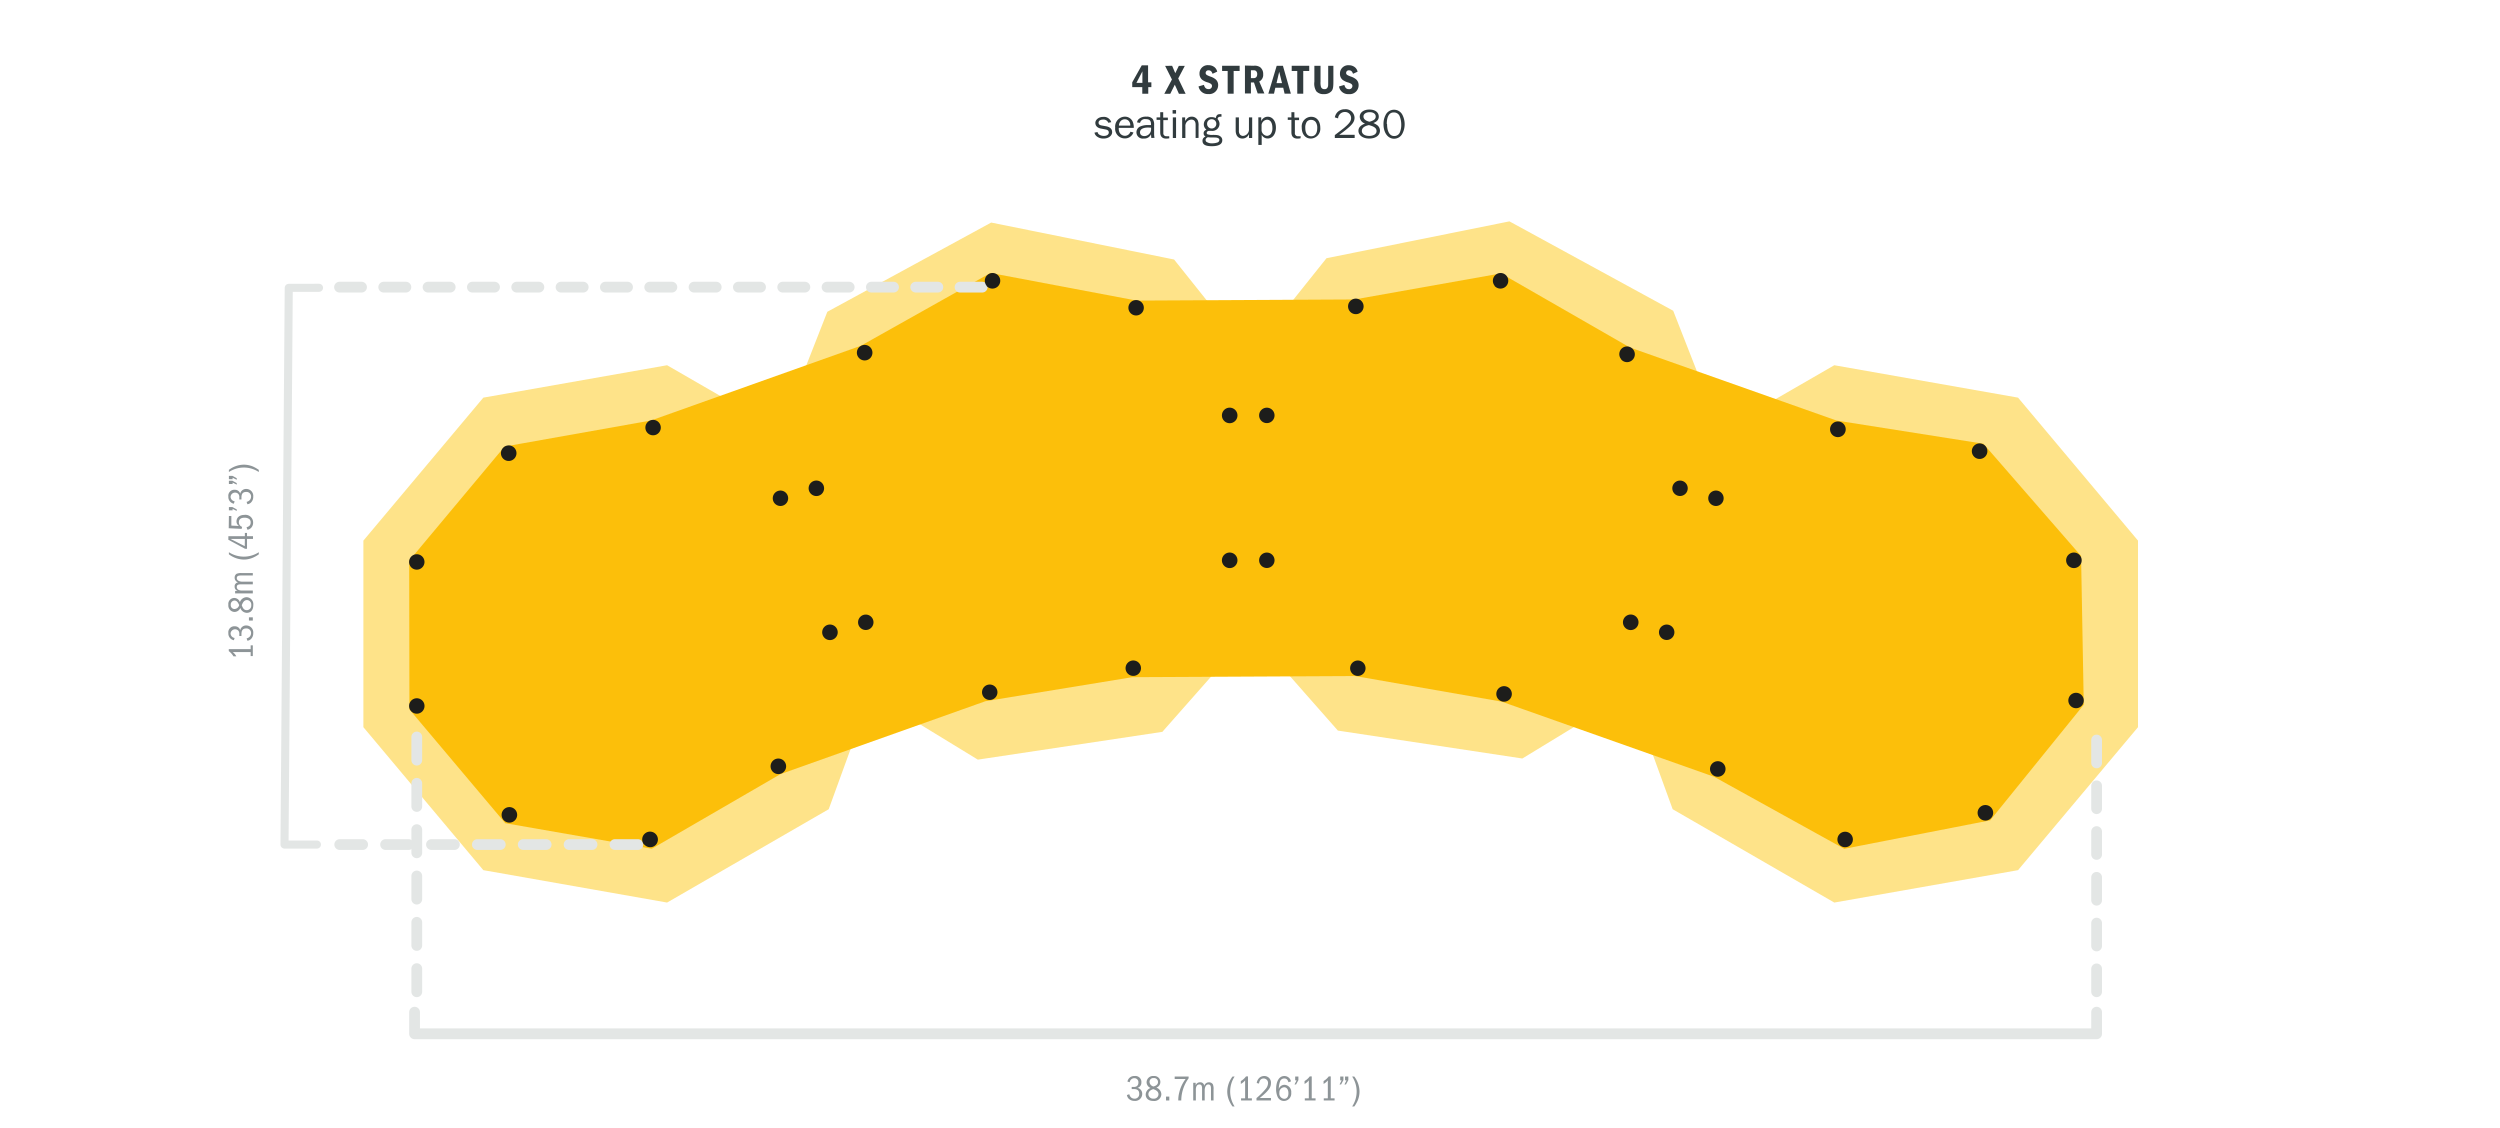 <?xml version="1.0" encoding="UTF-8"?> <svg xmlns="http://www.w3.org/2000/svg" viewBox="0 0 418.09 188.63"><g id="Vit_bottenplatta_i_rätt_mått" data-name="Vit bottenplatta i rätt mått"><rect width="418.09" height="188.63" style="fill:#fff"></rect></g><g id="_5_Kanske_klar" data-name="5 Kanske klar"><polygon points="337.49 66.5 306.76 61.08 287.7 72.08 279.82 51.97 252.43 37.02 221.84 43.18 209 59.25 196.35 43.4 165.76 37.22 138.36 52.14 130.55 72.04 111.56 61.08 80.83 66.5 60.77 90.41 60.77 121.61 80.83 145.52 111.56 150.94 138.59 135.33 145.59 116.08 163.53 127.04 194.39 122.39 209.17 105.64 223.74 122.18 254.59 126.85 272.64 115.85 279.73 135.33 306.76 150.94 337.49 145.52 357.55 121.61 357.55 90.41 337.49 66.5" style="fill:#fee389"></polygon><polygon points="348.03 92.98 331.7 74.21 307.13 70.33 272.57 58.11 251.01 45.72 226.52 50.08 190.09 50.27 165.65 45.65 143.96 57.83 108.87 70.32 84.38 74.68 68.43 93.77 68.47 118.64 84.5 137.67 109 141.94 130.52 129.46 164.79 117.27 189.34 113.25 226.64 113.06 251.14 117.34 286.65 129.9 308.42 141.95 332.83 137.19 348.48 117.85 348.03 92.98" style="fill:#fcbf0a"></polygon><path d="M242.37,327.32v-.64h.36v1.8h-.36v-.67h-3a2.07,2.07,0,0,1,.6.71h-.48a2.93,2.93,0,0,0-.78-.87v-.33Z" transform="translate(-200.45 -218.76)" style="fill:#8d9497"></path><path d="M239.56,325.83a1.14,1.14,0,0,1-.92-1.2,1,1,0,0,1,1.09-1.13.89.89,0,0,1,.89.65,1,1,0,0,1,1-.79,1.17,1.17,0,0,1,1.18,1.31,1.31,1.31,0,0,1-.42,1,1.16,1.16,0,0,1-.55.25l-.14-.4a1,1,0,0,0,.6-.38,1,1,0,0,0,.15-.5.76.76,0,0,0-.83-.78c-.78,0-.78.67-.78,1v.26h-.36v-.26a.86.86,0,0,0-.14-.61.76.76,0,0,0-1.32.43.78.78,0,0,0,.68.77Z" transform="translate(-200.45 -218.76)" style="fill:#8d9497"></path><path d="M242.08,322h.65v.54h-.65Z" transform="translate(-200.45 -218.76)" style="fill:#8d9497"></path><path d="M241.68,318.63a1.18,1.18,0,0,1,1.13,1.32c0,.91-.5,1.3-1.09,1.3a1.19,1.19,0,0,1-1.08-.82,1.06,1.06,0,0,1-.95.67,1.07,1.07,0,0,1-1.05-1.2,1,1,0,0,1,1-1.14,1,1,0,0,1,.93.71A1.22,1.22,0,0,1,241.68,318.63Zm-2,.56a.66.66,0,0,0-.64.73.63.63,0,0,0,.63.69.85.85,0,0,0,.78-.66C240.31,319.66,240.13,319.19,239.65,319.19Zm2.06,1.61a.76.76,0,0,0,.73-.85.75.75,0,0,0-.7-.84c-.46,0-.69.34-.89.87C241,320.26,241.15,320.8,241.71,320.8Z" transform="translate(-200.45 -218.76)" style="fill:#8d9497"></path><path d="M239.77,318v-.41h.45a.72.72,0,0,1-.53-.73.64.64,0,0,1,.59-.7.81.81,0,0,1-.59-.78.77.77,0,0,1,.32-.66,2,2,0,0,1,.89-.12h1.83V315h-1.8c-.45,0-.88,0-.88.45s.58.59.93.59h1.75v.44h-2c-.57,0-.68.19-.68.46a.52.52,0,0,0,.34.49,1.4,1.4,0,0,0,.62.09h1.72V318Z" transform="translate(-200.45 -218.76)" style="fill:#8d9497"></path><path d="M238.73,311.11a4.59,4.59,0,0,0,5,0v.35a5.22,5.22,0,0,1-.93.54,3.86,3.86,0,0,1-1.57.34,4.23,4.23,0,0,1-2.5-.88Z" transform="translate(-200.45 -218.76)" style="fill:#8d9497"></path><path d="M238.64,308.43h2.76v-.54h.36v.54h1v.46h-1v1.65h-.32l-2.8-1.51Zm2.76.46H239l2.38,1.21Z" transform="translate(-200.45 -218.76)" style="fill:#8d9497"></path><path d="M238.73,305.05l.41,0v1.61l1.28.06A.87.87,0,0,1,240,306c0-.84.69-1.13,1.33-1.13a1.27,1.27,0,0,1,1.45,1.29,1.24,1.24,0,0,1-.31.85,1.07,1.07,0,0,1-.64.34l-.15-.41c.3-.1.69-.23.69-.8a.7.7,0,0,0-.23-.57,1.32,1.32,0,0,0-.79-.23c-.51,0-.95.18-.95.75a.79.79,0,0,0,.54.78l-.08.34-2.16-.11Z" transform="translate(-200.45 -218.76)" style="fill:#8d9497"></path><path d="M238.73,304.11v-.55h.59l.72.39v.26l-.69-.35v.25Z" transform="translate(-200.45 -218.76)" style="fill:#8d9497"></path><path d="M239.56,303a1.14,1.14,0,0,1-.92-1.2,1,1,0,0,1,1.09-1.13.89.89,0,0,1,.89.65,1,1,0,0,1,1-.79,1.17,1.17,0,0,1,1.18,1.31,1.31,1.31,0,0,1-.42,1,1.16,1.16,0,0,1-.55.25l-.14-.4a1,1,0,0,0,.6-.38,1,1,0,0,0,.15-.5.76.76,0,0,0-.83-.78c-.78,0-.78.67-.78,1v.26h-.36V302a.86.86,0,0,0-.14-.61.76.76,0,0,0-1.32.43.78.78,0,0,0,.68.77Z" transform="translate(-200.45 -218.76)" style="fill:#8d9497"></path><path d="M238.73,298.34h.59l.72.39V299l-.69-.35v.25h-.62Zm0,.82h.59l.72.39v.26l-.69-.35v.24h-.62Z" transform="translate(-200.45 -218.76)" style="fill:#8d9497"></path><path d="M243.73,297.7a4.54,4.54,0,0,0-5,0v-.36a4.18,4.18,0,0,1,2.5-.87,4,4,0,0,1,1.57.33,6.26,6.26,0,0,1,.93.54Z" transform="translate(-200.45 -218.76)" style="fill:#8d9497"></path><polyline points="53 141.24 47.58 141.24 48.29 48.14 53.35 48.13" style="fill:none;stroke:#e3e6e5;stroke-linecap:round;stroke-linejoin:round;stroke-width:1.351px"></polyline><line x1="69.7" y1="123.25" x2="69.7" y2="165.86" style="fill:none;stroke:#e3e6e5;stroke-linecap:round;stroke-linejoin:round;stroke-width:1.802px;stroke-dasharray:3.874,3.874"></line><line x1="106.68" y1="141.24" x2="56.81" y2="141.24" style="fill:none;stroke:#e3e6e5;stroke-linecap:round;stroke-linejoin:round;stroke-width:1.802px;stroke-dasharray:3.836,3.836"></line><line x1="164.26" y1="48.02" x2="56.78" y2="48.02" style="fill:none;stroke:#e3e6e5;stroke-linecap:round;stroke-linejoin:round;stroke-width:1.802px;stroke-dasharray:3.707,3.707"></line><line x1="350.63" y1="123.76" x2="350.63" y2="165.86" style="fill:none;stroke:#e3e6e5;stroke-linecap:round;stroke-linejoin:round;stroke-width:1.802px;stroke-dasharray:3.827,3.827"></line><path d="M392.45,229.69v2.84H393v.8h-.52v1.1h-1v-1.1h-1.68v-.8l1.59-2.84Zm-.95,1-1,1.93h1Z" transform="translate(-200.45 -218.76)" style="fill:#313b3e"></path><path d="M396.47,229.76,397,231l.59-1.22h1l-1.1,2.1,1.24,2.57h-1.12l-.69-1.53-.76,1.53h-1l1.28-2.4-1.14-2.27Z" transform="translate(-200.45 -218.76)" style="fill:#313b3e"></path><path d="M403.23,231.1c-.13-.4-.33-.58-.66-.58a.44.44,0,0,0-.49.43c0,.26.13.37.8.62a2.56,2.56,0,0,1,.83.43,1.25,1.25,0,0,1,.46,1,1.49,1.49,0,0,1-1.65,1.49,1.55,1.55,0,0,1-1.63-1.28l.9-.26c.13.49.36.71.75.71a.53.53,0,0,0,.6-.51c0-.27-.17-.41-.65-.59a2.67,2.67,0,0,1-1-.47,1.29,1.29,0,0,1-.44-1,1.38,1.38,0,0,1,1.5-1.43,1.6,1.6,0,0,1,1,.33,1.31,1.31,0,0,1,.46.75Z" transform="translate(-200.45 -218.76)" style="fill:#313b3e"></path><path d="M407.76,229.76v.87h-1v3.8h-1v-3.8h-.93v-.87Z" transform="translate(-200.45 -218.76)" style="fill:#313b3e"></path><path d="M410.09,229.76a1.59,1.59,0,0,1,1.1.24,1.41,1.41,0,0,1,.51,1.17,1.24,1.24,0,0,1-.66,1.22l.86,2h-1.12l-.62-1.84h-.51v1.84h-1v-4.67Zm-.44,2.07h.44c.4,0,.61-.24.61-.68a.68.68,0,0,0-.21-.53.67.67,0,0,0-.44-.11h-.4Z" transform="translate(-200.45 -218.76)" style="fill:#313b3e"></path><path d="M415,229.76l1.33,4.67h-1.05l-.23-1h-1.32l-.22,1h-.95l1.4-4.67Zm-.62,1-.45,1.9h.92Z" transform="translate(-200.45 -218.76)" style="fill:#313b3e"></path><path d="M419.4,229.76v.87h-1v3.8h-1v-3.8h-.93v-.87Z" transform="translate(-200.45 -218.76)" style="fill:#313b3e"></path><path d="M421.29,229.76v2.67a2.55,2.55,0,0,0,.08.88.57.57,0,0,0,.58.36.52.52,0,0,0,.55-.36c.07-.15.07-.28.07-.88v-2.67h.87v2.62c0,1-.07,1.36-.36,1.67a1.61,1.61,0,0,1-1.22.45,1.57,1.57,0,0,1-1.28-.48,2.42,2.42,0,0,1-.32-1.59v-2.67Z" transform="translate(-200.45 -218.76)" style="fill:#313b3e"></path><path d="M426.72,231.1c-.13-.4-.33-.58-.66-.58a.44.44,0,0,0-.49.43c0,.26.13.37.81.62a2.6,2.6,0,0,1,.82.43,1.25,1.25,0,0,1,.46,1A1.49,1.49,0,0,1,426,234.5a1.53,1.53,0,0,1-1.62-1.28l.89-.26c.14.49.36.71.75.71a.53.53,0,0,0,.6-.51c0-.27-.16-.41-.65-.59a2.67,2.67,0,0,1-1-.47,1.28,1.28,0,0,1-.43-1,1.38,1.38,0,0,1,1.49-1.43,1.6,1.6,0,0,1,1,.33,1.31,1.31,0,0,1,.46.75Z" transform="translate(-200.45 -218.76)" style="fill:#313b3e"></path><path d="M384,240.84a.67.67,0,0,0,.22.39,1.43,1.43,0,0,0,.85.26c.48,0,.81-.23.81-.56s-.2-.46-.59-.53l-.73-.14c-.59-.11-.93-.46-.93-.95s.52-1,1.3-1a1.27,1.27,0,0,1,1.36.88l-.49.1a.85.85,0,0,0-.88-.53c-.45,0-.75.2-.75.51s.18.41.54.48l.68.12c.71.13,1.05.46,1.05,1s-.56,1.06-1.42,1.06a1.73,1.73,0,0,1-1.18-.39,1,1,0,0,1-.35-.6Z" transform="translate(-200.45 -218.76)" style="fill:#313b3e"></path><path d="M390,240.91a1.49,1.49,0,0,1-1.47,1,1.61,1.61,0,0,1-1.58-1.8,1.66,1.66,0,0,1,1.61-1.84,1.41,1.41,0,0,1,1.3.8,2.46,2.46,0,0,1,.2,1.07h-2.51a1.55,1.55,0,0,0,.14.8,1,1,0,0,0,.88.53.92.92,0,0,0,.72-.32,1.13,1.13,0,0,0,.21-.36Zm-.53-1.15a1,1,0,0,0-.19-.69.84.84,0,0,0-.72-.36.92.92,0,0,0-.74.35,1.19,1.19,0,0,0-.24.7Z" transform="translate(-200.45 -218.76)" style="fill:#313b3e"></path><path d="M393,241.84a5.68,5.68,0,0,1-.06-.63,1.21,1.21,0,0,1-1.21.72,1.06,1.06,0,0,1-.63-2,3.06,3.06,0,0,1,1.39-.25h.45v-.11c0-.65-.25-.89-.9-.89a.83.83,0,0,0-.93.63l-.5-.08a.92.92,0,0,1,.26-.54,1.75,1.75,0,0,1,1.28-.42,1.27,1.27,0,0,1,1.08.4,1.65,1.65,0,0,1,.23,1v1.47a2.81,2.81,0,0,0,.07.67Zm-.52-1.75c-.89,0-1.38.28-1.38.81,0,.37.28.62.73.62a1.14,1.14,0,0,0,1.12-1.19,1.86,1.86,0,0,0,0-.22Z" transform="translate(-200.45 -218.76)" style="fill:#313b3e"></path><path d="M396,241.89a2.72,2.72,0,0,1-.52.05c-.65,0-1-.36-1-1.05v-2.08h-.61v-.42h.61l0-.87.5,0v.91h.78v.42H395V241a.49.49,0,0,0,.56.54,2.43,2.43,0,0,0,.42,0Z" transform="translate(-200.45 -218.76)" style="fill:#313b3e"></path><path d="M397.13,237.76h-.58v-.59h.58Zm0,4.08h-.54v-3.45h.54Z" transform="translate(-200.45 -218.76)" style="fill:#313b3e"></path><path d="M400.4,241.84v-2.22c0-.56-.25-.86-.71-.86a1.06,1.06,0,0,0-1,1.18v1.9h-.54v-3.45h.5V239c.36-.54.63-.73,1.11-.73a1.1,1.1,0,0,1,1,.61,2.1,2.1,0,0,1,.13.94v2Z" transform="translate(-200.45 -218.76)" style="fill:#313b3e"></path><path d="M404.73,238.27c-.46,0-.61.09-.66.4a1.23,1.23,0,0,1,.33.83,1.2,1.2,0,0,1-1.32,1.15l-.24,0-.23,0a.37.37,0,0,0-.36.33.25.25,0,0,0,.17.25,2.46,2.46,0,0,0,.9.09c.71,0,.95.06,1.16.21a.77.77,0,0,1,.38.68c0,.65-.59,1-1.74,1s-1.57-.31-1.57-.91a.69.69,0,0,1,.52-.69.62.62,0,0,1-.33-.56c0-.28.12-.44.47-.61a1.09,1.09,0,0,1-.44-.91,1.22,1.22,0,0,1,1.31-1.18,1.54,1.54,0,0,1,.71.16A.74.74,0,0,1,404,238c.12-.12.26-.15.58-.15h.14Zm-2.66,3.9a.41.41,0,0,0,.12.3,1.64,1.64,0,0,0,1,.26,2.71,2.71,0,0,0,.82-.13.46.46,0,0,0,.36-.43.34.34,0,0,0-.24-.32c-.17-.08-.23-.09-.83-.1-.35,0-.67,0-.84-.05C402.16,241.84,402.07,242,402.07,242.17Zm.25-2.69a.77.77,0,0,0,1.54,0,.75.75,0,0,0-.76-.78A.74.74,0,0,0,402.32,239.48Z" transform="translate(-200.45 -218.76)" style="fill:#313b3e"></path><path d="M409.33,241.84v-.66a1.18,1.18,0,0,1-1.1.75c-.7,0-1.13-.5-1.13-1.34v-2.2h.54v2.2a1,1,0,0,0,.17.66.69.69,0,0,0,.51.24,1.07,1.07,0,0,0,1-1.16v-1.94h.54v3.45Z" transform="translate(-200.45 -218.76)" style="fill:#313b3e"></path><path d="M410.89,243v-4.62h.48v.67a1.16,1.16,0,0,1,1.09-.77c.81,0,1.37.74,1.37,1.82s-.56,1.82-1.38,1.82a1.1,1.1,0,0,1-1-.62V243Zm.54-2.43a1,1,0,0,0,.91.91.9.9,0,0,0,.64-.32,1.63,1.63,0,0,0,.26-1c0-.87-.34-1.38-.9-1.38a1,1,0,0,0-.91.86Z" transform="translate(-200.45 -218.76)" style="fill:#313b3e"></path><path d="M417.94,241.89a2.72,2.72,0,0,1-.52.05c-.65,0-1-.36-1-1.05v-2.08h-.61v-.42h.61l0-.87.5,0v.91h.78v.42H417V241a.49.49,0,0,0,.56.54,2.43,2.43,0,0,0,.42,0Z" transform="translate(-200.45 -218.76)" style="fill:#313b3e"></path><path d="M421.25,240.15a1.63,1.63,0,0,1-1.59,1.78c-.91,0-1.51-.73-1.51-1.83a1.62,1.62,0,0,1,1.56-1.81C420.65,238.29,421.25,239,421.25,240.15Zm-2.27-1a1.71,1.71,0,0,0-.24,1c0,.89.35,1.4,1,1.4s1-.51,1-1.37a1.65,1.65,0,0,0-.25-1,.92.92,0,0,0-.73-.37A.89.89,0,0,0,419,239.11Z" transform="translate(-200.45 -218.76)" style="fill:#313b3e"></path><path d="M427,241.84h-3.32v-.49c1-.76,1-.76,1.54-1.19.91-.77,1.18-1.14,1.18-1.67a1,1,0,0,0-1.05-1,1.12,1.12,0,0,0-.9.45,1,1,0,0,0-.22.62l-.55-.17a1.74,1.74,0,0,1,.42-.85,1.67,1.67,0,0,1,1.26-.51,1.48,1.48,0,0,1,1.62,1.4c0,.65-.32,1.12-1.33,1.94-.4.33-.76.61-1.23.93H427Z" transform="translate(-200.45 -218.76)" style="fill:#313b3e"></path><path d="M427.85,238.29c0-.72.65-1.21,1.61-1.21s1.57.46,1.57,1.19c0,.49-.31.85-.91,1.06a3.57,3.57,0,0,1,.65.36,1.17,1.17,0,0,1,.46.92c0,.79-.72,1.32-1.79,1.32s-1.81-.54-1.81-1.3c0-.53.36-.93,1.11-1.21A1.22,1.22,0,0,1,427.85,238.29Zm.35,2.36c0,.51.49.84,1.23.84s1.23-.32,1.23-.81-.4-.77-1.28-1C428.59,239.85,428.2,240.18,428.2,240.65Zm2.32-2.41c0-.44-.4-.72-1-.72s-1.05.28-1.05.72.39.73,1,.88C430.21,238.92,430.52,238.67,430.52,238.24Z" transform="translate(-200.45 -218.76)" style="fill:#313b3e"></path><path d="M435,238a3.45,3.45,0,0,1,.36,1.56,3.37,3.37,0,0,1-.38,1.54,1.56,1.56,0,0,1-1.38.86c-1.05,0-1.78-1-1.78-2.44a3.19,3.19,0,0,1,.35-1.52,1.57,1.57,0,0,1,2.83,0Zm-2.58,1.51c0,1.25.44,2,1.18,2a1,1,0,0,0,1-.73,3.13,3.13,0,0,0,.19-1.14,3.79,3.79,0,0,0-.24-1.38,1,1,0,0,0-1-.69C432.79,237.53,432.37,238.25,432.37,239.48Z" transform="translate(-200.45 -218.76)" style="fill:#313b3e"></path><polyline points="69.33 169.27 69.33 172.89 350.63 172.89 350.63 169.27" style="fill:none;stroke:#e3e6e5;stroke-linecap:round;stroke-linejoin:round;stroke-width:1.802px"></polyline><path d="M284.54,295.4a1.3,1.3,0,1,0,.13-1.83,1.3,1.3,0,0,0-.13,1.83" transform="translate(-200.45 -218.76)" style="fill:#1d1d1b"></path><path d="M284.65,355.88a1.3,1.3,0,1,0,.14-1.83,1.3,1.3,0,0,0-.14,1.83" transform="translate(-200.45 -218.76)" style="fill:#1d1d1b"></path><path d="M269.18,313.59a1.29,1.29,0,1,0,.13-1.83,1.3,1.3,0,0,0-.13,1.83" transform="translate(-200.45 -218.76)" style="fill:#1d1d1b"></path><path d="M269.18,337.67a1.29,1.29,0,0,0,1.82.13,1.29,1.29,0,1,0-1.82-.13" transform="translate(-200.45 -218.76)" style="fill:#1d1d1b"></path><path d="M308.7,291.12a1.29,1.29,0,1,0,.13-1.83,1.29,1.29,0,0,0-.13,1.83" transform="translate(-200.45 -218.76)" style="fill:#1d1d1b"></path><path d="M344.07,278.59a1.3,1.3,0,1,0,.13-1.83,1.29,1.29,0,0,0-.13,1.83" transform="translate(-200.45 -218.76)" style="fill:#1d1d1b"></path><path d="M471.57,278.87a1.28,1.28,0,0,0,1.82.14,1.29,1.29,0,1,0-1.69-2,1.29,1.29,0,0,0-.13,1.82" transform="translate(-200.45 -218.76)" style="fill:#1d1d1b"></path><path d="M365.42,266.56a1.29,1.29,0,1,0,2-1.69,1.28,1.28,0,0,0-1.82-.14,1.3,1.3,0,0,0-.14,1.83" transform="translate(-200.45 -218.76)" style="fill:#1d1d1b"></path><path d="M450.38,266.56a1.29,1.29,0,1,0,2-1.69,1.28,1.28,0,0,0-1.82-.14,1.31,1.31,0,0,0-.14,1.83" transform="translate(-200.45 -218.76)" style="fill:#1d1d1b"></path><path d="M389.48,271.08a1.29,1.29,0,1,0,.13-1.83,1.29,1.29,0,0,0-.13,1.83" transform="translate(-200.45 -218.76)" style="fill:#1d1d1b"></path><path d="M426.21,270.85a1.3,1.3,0,1,0,.13-1.83,1.3,1.3,0,0,0-.13,1.83" transform="translate(-200.45 -218.76)" style="fill:#1d1d1b"></path><path d="M506.81,291.4a1.29,1.29,0,1,0,2-1.69,1.29,1.29,0,1,0-2,1.69" transform="translate(-200.45 -218.76)" style="fill:#1d1d1b"></path><path d="M329.63,347.76a1.3,1.3,0,1,0,.14-1.83,1.3,1.3,0,0,0-.14,1.83" transform="translate(-200.45 -218.76)" style="fill:#1d1d1b"></path><path d="M365,335.38a1.29,1.29,0,1,0,.13-1.83,1.29,1.29,0,0,0-.13,1.83" transform="translate(-200.45 -218.76)" style="fill:#1d1d1b"></path><path d="M451,335.66a1.3,1.3,0,1,0,.13-1.83,1.31,1.31,0,0,0-.13,1.83" transform="translate(-200.45 -218.76)" style="fill:#1d1d1b"></path><path d="M389,331.35a1.29,1.29,0,1,0,.13-1.82,1.29,1.29,0,0,0-.13,1.82" transform="translate(-200.45 -218.76)" style="fill:#1d1d1b"></path><path d="M426.55,331.35a1.29,1.29,0,1,0,.14-1.82,1.29,1.29,0,0,0-.14,1.82" transform="translate(-200.45 -218.76)" style="fill:#1d1d1b"></path><path d="M308.21,360a1.3,1.3,0,0,0,1.82.14,1.31,1.31,0,0,0,.13-1.84,1.29,1.29,0,1,0-2,1.7" transform="translate(-200.45 -218.76)" style="fill:#1d1d1b"></path><path d="M532.5,295.06a1.3,1.3,0,1,1-.14-1.83,1.3,1.3,0,0,1,.14,1.83" transform="translate(-200.45 -218.76)" style="fill:#1d1d1b"></path><path d="M533.46,355.54a1.3,1.3,0,1,1-.13-1.83,1.29,1.29,0,0,1,.13,1.83" transform="translate(-200.45 -218.76)" style="fill:#1d1d1b"></path><path d="M548.27,313.31a1.3,1.3,0,1,1-.14-1.83,1.3,1.3,0,0,1,.14,1.83" transform="translate(-200.45 -218.76)" style="fill:#1d1d1b"></path><path d="M548.61,336.76a1.29,1.29,0,1,1-.13-1.83,1.29,1.29,0,0,1,.13,1.83" transform="translate(-200.45 -218.76)" style="fill:#1d1d1b"></path><path d="M488.71,348.21a1.3,1.3,0,1,1-.13-1.83,1.31,1.31,0,0,1,.13,1.83" transform="translate(-200.45 -218.76)" style="fill:#1d1d1b"></path><path d="M510,360a1.3,1.3,0,0,1-1.82.14,1.31,1.31,0,0,1-.13-1.84A1.29,1.29,0,1,1,510,360" transform="translate(-200.45 -218.76)" style="fill:#1d1d1b"></path><path d="M330,302.94a1.29,1.29,0,1,0,.13-1.83,1.3,1.3,0,0,0-.13,1.83" transform="translate(-200.45 -218.76)" style="fill:#1d1d1b"></path><path d="M336,301.27a1.3,1.3,0,0,0,1.82.14,1.31,1.31,0,0,0,.13-1.84,1.29,1.29,0,1,0-1.95,1.7" transform="translate(-200.45 -218.76)" style="fill:#1d1d1b"></path><path d="M405.11,289.08a1.3,1.3,0,1,0,.14-1.83,1.3,1.3,0,0,0-.14,1.83" transform="translate(-200.45 -218.76)" style="fill:#1d1d1b"></path><path d="M411.34,289.08a1.29,1.29,0,1,0,.13-1.83,1.29,1.29,0,0,0-.13,1.83" transform="translate(-200.45 -218.76)" style="fill:#1d1d1b"></path><path d="M405.11,313.31a1.3,1.3,0,1,0,.14-1.83,1.3,1.3,0,0,0-.14,1.83" transform="translate(-200.45 -218.76)" style="fill:#1d1d1b"></path><path d="M411.34,313.31a1.29,1.29,0,1,0,.13-1.83,1.29,1.29,0,0,0-.13,1.83" transform="translate(-200.45 -218.76)" style="fill:#1d1d1b"></path><path d="M338.26,325.35a1.3,1.3,0,1,0,.14-1.83,1.3,1.3,0,0,0-.14,1.83" transform="translate(-200.45 -218.76)" style="fill:#1d1d1b"></path><path d="M344.27,323.68a1.29,1.29,0,1,0,.13-1.83,1.29,1.29,0,0,0-.13,1.83" transform="translate(-200.45 -218.76)" style="fill:#1d1d1b"></path><path d="M488.39,302.94a1.29,1.29,0,1,1-.13-1.83,1.3,1.3,0,0,1,.13,1.83" transform="translate(-200.45 -218.76)" style="fill:#1d1d1b"></path><path d="M482.38,301.27a1.29,1.29,0,1,1-.13-1.83,1.29,1.29,0,0,1,.13,1.83" transform="translate(-200.45 -218.76)" style="fill:#1d1d1b"></path><path d="M480.15,325.35a1.29,1.29,0,1,1-.13-1.83,1.29,1.29,0,0,1,.13,1.83" transform="translate(-200.45 -218.76)" style="fill:#1d1d1b"></path><path d="M474.15,323.68a1.3,1.3,0,1,1-.13-1.83,1.29,1.29,0,0,1,.13,1.83" transform="translate(-200.45 -218.76)" style="fill:#1d1d1b"></path><path d="M389,399.64a1.14,1.14,0,0,1,1.2-.93,1,1,0,0,1,1.13,1.09.89.89,0,0,1-.65.89,1,1,0,0,1,.79,1,1.18,1.18,0,0,1-1.31,1.18,1.33,1.33,0,0,1-1-.42,1.19,1.19,0,0,1-.25-.56l.4-.14a1,1,0,0,0,.38.61,1,1,0,0,0,.49.14.76.76,0,0,0,.79-.83c0-.78-.67-.78-1-.78h-.26v-.36h.26a.91.91,0,0,0,.61-.13.72.72,0,0,0,.25-.58.67.67,0,0,0-.68-.75.78.78,0,0,0-.77.68Z" transform="translate(-200.45 -218.76)" style="fill:#8d9497"></path><path d="M394.67,401.75a1.18,1.18,0,0,1-1.32,1.13c-.91,0-1.3-.5-1.3-1.08a1.21,1.21,0,0,1,.82-1.09,1.06,1.06,0,0,1-.67-.95,1.07,1.07,0,0,1,1.2-1.05,1,1,0,0,1,.43,1.94A1.22,1.22,0,0,1,394.67,401.75Zm-2.17,0a.77.77,0,0,0,.85.74.75.75,0,0,0,.84-.7c0-.47-.34-.7-.87-.89C393,401,392.5,401.22,392.5,401.78Zm1.61-2.06a.66.66,0,0,0-.73-.64.63.63,0,0,0-.69.63.85.85,0,0,0,.66.78C393.64,400.38,394.11,400.21,394.11,399.72Z" transform="translate(-200.45 -218.76)" style="fill:#8d9497"></path><path d="M396,402.15v.65h-.55v-.65Z" transform="translate(-200.45 -218.76)" style="fill:#8d9497"></path><path d="M399.23,398.8v.29A6.39,6.39,0,0,0,398,402.8h-.5a4.93,4.93,0,0,1,.16-1.32,5.86,5.86,0,0,1,1.07-2.27h-1.83l0-.41Z" transform="translate(-200.45 -218.76)" style="fill:#8d9497"></path><path d="M400,399.84h.41v.45a.73.73,0,0,1,.73-.53.64.64,0,0,1,.7.6.81.81,0,0,1,.78-.6.76.76,0,0,1,.66.33,2,2,0,0,1,.12.89v1.82h-.43V401c0-.45,0-.88-.45-.88s-.6.59-.6.93v1.75h-.44v-2c0-.57-.19-.68-.46-.68a.52.52,0,0,0-.49.34,1.42,1.42,0,0,0-.09.62v1.72H400Z" transform="translate(-200.45 -218.76)" style="fill:#8d9497"></path><path d="M406.92,398.8a4.59,4.59,0,0,0,0,5h-.35a4.57,4.57,0,0,1-.54-.93,3.83,3.83,0,0,1-.34-1.57,4.23,4.23,0,0,1,.88-2.5Z" transform="translate(-200.45 -218.76)" style="fill:#8d9497"></path><path d="M409.16,402.44h.65v.36H408v-.36h.68v-3a2.23,2.23,0,0,1-.72.59v-.48a2.69,2.69,0,0,0,.87-.78h.33Z" transform="translate(-200.45 -218.76)" style="fill:#8d9497"></path><path d="M410.62,399.88a1.49,1.49,0,0,1,.4-.83,1.21,1.21,0,0,1,.85-.34A1.1,1.1,0,0,1,413,399.9c0,.58-.22,1.17-1.87,2.48H413v.42h-2.42v-.4a11.65,11.65,0,0,0,1.57-1.57,1.52,1.52,0,0,0,.36-.9.74.74,0,0,0-.73-.81c-.65,0-.74.63-.78.85Z" transform="translate(-200.45 -218.76)" style="fill:#8d9497"></path><path d="M415.93,399.75c-.11-.32-.25-.63-.69-.63a.73.73,0,0,0-.74.55,3.9,3.9,0,0,0-.19,1.21,1,1,0,0,1,.95-.7,1.19,1.19,0,0,1,1.13,1.33,1.24,1.24,0,0,1-1.21,1.37,1.16,1.16,0,0,1-1.07-.69,3.11,3.11,0,0,1-.25-1.27c0-1.23.45-2.21,1.38-2.21a1.12,1.12,0,0,1,1.11.9Zm-1.52,1.77a.87.87,0,0,0,.8,1c.71,0,.71-.78.71-.93,0-.65-.31-1-.7-1A.85.85,0,0,0,414.41,401.52Z" transform="translate(-200.45 -218.76)" style="fill:#8d9497"></path><path d="M417.05,398.8h.54v.59l-.39.73h-.26l.35-.69h-.24Z" transform="translate(-200.45 -218.76)" style="fill:#8d9497"></path><path d="M419.82,402.44h.64v.36h-1.8v-.36h.67v-3a2.07,2.07,0,0,1-.71.59v-.48a2.8,2.8,0,0,0,.87-.78h.33Z" transform="translate(-200.45 -218.76)" style="fill:#8d9497"></path><path d="M423,402.44h.64v.36h-1.81v-.36h.68v-3a2.29,2.29,0,0,1-.71.59v-.48a2.92,2.92,0,0,0,.87-.78H423Z" transform="translate(-200.45 -218.76)" style="fill:#8d9497"></path><path d="M425.12,398.8v.59l-.39.73h-.26l.35-.69h-.24v-.63Zm.82,0v.59l-.39.73h-.26l.35-.69h-.25v-.63Z" transform="translate(-200.45 -218.76)" style="fill:#8d9497"></path><path d="M426.58,403.8a4.54,4.54,0,0,0,0-5h.36a4.21,4.21,0,0,1,.87,2.5,3.92,3.92,0,0,1-.33,1.57,5.76,5.76,0,0,1-.54.93Z" transform="translate(-200.45 -218.76)" style="fill:#8d9497"></path></g></svg> 